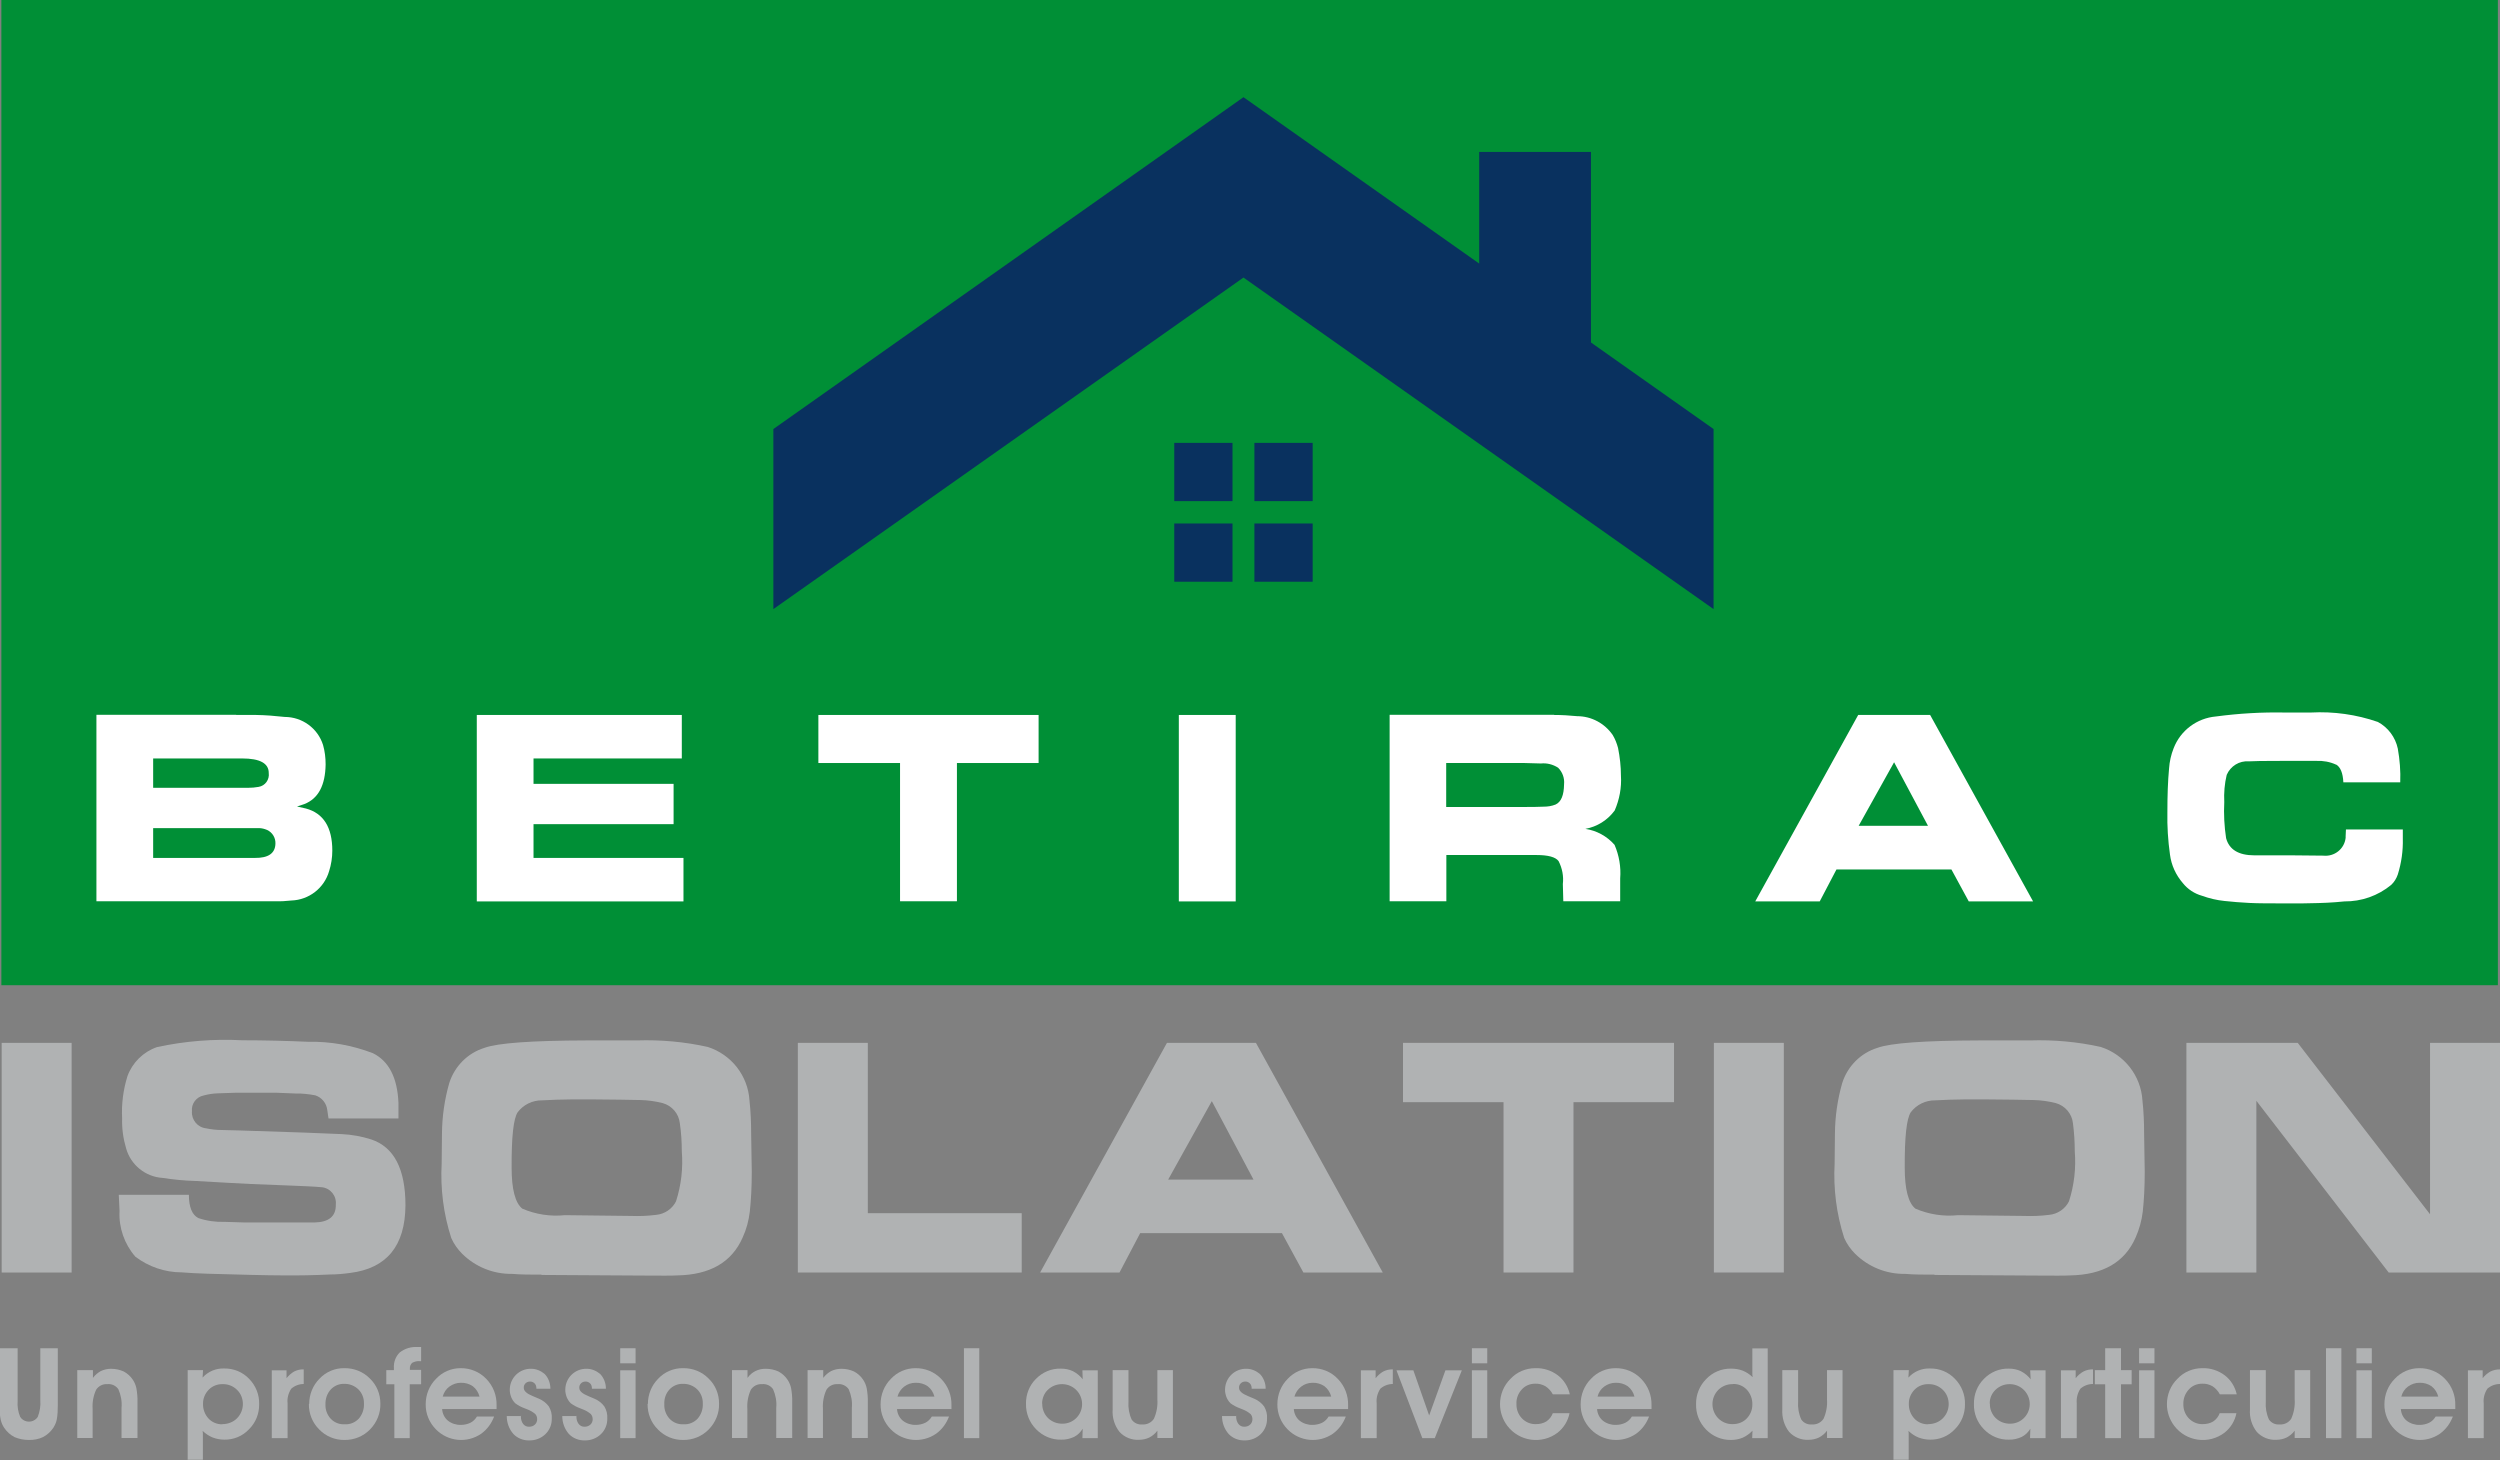 <?xml version="1.0" encoding="UTF-8"?><svg id="Calque_1" xmlns="http://www.w3.org/2000/svg" viewBox="0 0 164.38 96"><rect x="0" y="0" width="164.38" height="96" fill="#808080" stroke="none"/><defs><style>.cls-1{fill:#fff;}.cls-2{fill:#008f36;}.cls-3{fill:#09315f;}.cls-4{fill:#b0b2b3;}</style></defs><g><g><path class="cls-4" d="m.11,68.57h4.6v15.1H.11v-15.1Z"/><path class="cls-4" d="m12.42,78.56c0,.81.21,1.32.62,1.53.56.19,1.15.27,1.74.25l1.31.04h4.59c.96-.02,1.42-.42,1.4-1.18.06-.57-.36-1.09-.94-1.14,0,0-.01,0-.02,0-.17-.02-.48-.04-.93-.06l-.93-.04-2.77-.11-1.35-.07-2.31-.13c-.72-.02-1.43-.09-2.14-.2-1.13-.07-2.1-.86-2.4-1.95-.19-.64-.28-1.3-.26-1.96-.05-.94.07-1.88.35-2.78.33-.9,1.04-1.6,1.94-1.91,1.84-.4,3.73-.55,5.61-.45,1.52,0,2.97.04,4.34.1,1.45-.03,2.9.23,4.25.75,1.05.52,1.61,1.61,1.68,3.27v1.02h-4.6l-.08-.55c-.05-.45-.36-.83-.79-.97-.43-.08-.87-.13-1.31-.12l-1.24-.05h-2.69l-1.19.04c-.31.01-.61.06-.91.14-.49.1-.82.55-.77,1.04-.04.56.37,1.06.93,1.12.34.07.68.11,1.02.11l1.19.03,4.24.14,2.46.1c.66.03,1.32.15,1.95.35,1.5.5,2.25,1.95,2.25,4.34-.02,2.66-1.23,4.14-3.65,4.44-.44.06-.88.1-1.32.1-1.01.05-2.03.07-3.06.06-1.11,0-2.77-.05-4.98-.11-.65-.02-1.22-.05-1.71-.09-1.1,0-2.17-.37-3.04-1.03-.72-.83-1.1-1.91-1.04-3.01l-.05-1.06h4.6Z"/><path class="cls-4" d="m35.62,83.81c-.74,0-1.39,0-1.95-.05-1.23.02-2.41-.46-3.28-1.32-.3-.3-.55-.65-.72-1.04-.51-1.58-.72-3.24-.63-4.9l.02-1.96c.01-1.13.17-2.25.48-3.33.35-1.1,1.21-1.97,2.31-2.31.86-.32,3.11-.48,6.73-.49h3.31c1.56-.05,3.13.09,4.65.43,1.55.5,2.64,1.89,2.74,3.52.08.73.11,1.47.11,2.2l.04,2.49c0,1.02-.05,1.89-.13,2.62-.07.59-.22,1.16-.47,1.7-.71,1.62-2.14,2.45-4.29,2.49-.3.02-1.08.02-2.34.01l-6.6-.04Zm5.87-3.86c.55.02,1.1,0,1.65-.07.56-.05,1.06-.39,1.31-.89.34-1.06.47-2.18.38-3.29,0-.62-.04-1.24-.13-1.85-.07-.63-.52-1.15-1.13-1.32-.48-.12-.97-.19-1.46-.2-.83-.02-1.81-.03-2.94-.04h-1.66c-.62,0-1.24.03-1.86.06-.63-.01-1.23.28-1.61.78-.28.42-.41,1.63-.4,3.65,0,1.42.24,2.32.7,2.69.88.38,1.85.53,2.8.43l4.34.05Z"/><path class="cls-4" d="m57.06,68.57v11.2h10.12v3.9h-14.72v-15.1h4.6Z"/><path class="cls-4" d="m76.73,68.57h5.85l8.34,15.1h-5.22l-1.41-2.59h-9.32l-1.36,2.59h-5.22l8.34-15.1Zm.08,8.99h5.61l-2.74-5.16-2.87,5.16Z"/><path class="cls-4" d="m110.07,68.57v3.9h-6.61v11.2h-4.6v-11.2h-6.61v-3.9h17.83Z"/><path class="cls-4" d="m112.69,68.57h4.6v15.1h-4.6v-15.1Z"/><path class="cls-4" d="m127.21,83.81c-.74,0-1.39,0-1.95-.05-1.23.02-2.41-.46-3.28-1.32-.3-.3-.55-.65-.72-1.04-.51-1.58-.72-3.24-.63-4.9l.02-1.96c.01-1.13.17-2.25.48-3.33.35-1.1,1.21-1.97,2.31-2.31.86-.32,3.11-.48,6.73-.49h3.31c1.56-.05,3.13.09,4.65.43,1.55.5,2.64,1.89,2.74,3.52.08.73.11,1.47.11,2.2l.04,2.49c0,1.02-.05,1.89-.13,2.62-.07.59-.23,1.16-.47,1.7-.71,1.62-2.14,2.45-4.29,2.49-.3.02-1.08.02-2.34.01l-6.6-.04Zm5.87-3.86c.55.02,1.1,0,1.65-.07.56-.05,1.06-.39,1.31-.89.34-1.06.47-2.18.38-3.29,0-.62-.04-1.24-.12-1.85-.07-.63-.52-1.15-1.13-1.32-.48-.12-.97-.19-1.46-.2-.83-.02-1.81-.03-2.94-.04h-1.66c-.62,0-1.24.03-1.86.06-.63-.01-1.23.28-1.61.78-.28.42-.41,1.63-.4,3.65,0,1.42.24,2.32.7,2.69.88.38,1.85.53,2.8.43l4.34.05Z"/><path class="cls-4" d="m151.08,68.57l8.7,11.27v-11.27h4.6v15.1h-7.32l-8.7-11.29v11.29h-4.6v-15.1h7.32Z"/></g><rect class="cls-2" x=".09" width="164.15" height="64.78"/><g><path class="cls-1" d="m15.52,47.01c.59,0,1.02,0,1.32,0,.63.01,1.25.06,1.88.13,1.15,0,2.17.74,2.52,1.84.12.42.17.84.17,1.28-.02,1.38-.48,2.25-1.4,2.61l-.48.16.58.13c1.16.31,1.74,1.24,1.74,2.77,0,.46-.07.91-.21,1.35-.32,1.11-1.32,1.89-2.48,1.93-.36.04-.71.06-1.07.05H6.34v-12.26h9.19Zm-5.45,2.86v1.93h6.24c.23,0,.47-.02.69-.06.44-.07.73-.48.67-.92,0-.63-.58-.95-1.75-.95h-5.86Zm0,4.58v1.96h6.69c.88.01,1.33-.3,1.35-.93.02-.39-.2-.75-.55-.91-.17-.07-.35-.12-.53-.12h-6.96Z"/><path class="cls-1" d="m31.35,47.01h13.48v2.86h-9.75v1.67h9.21v2.65h-9.21v2.22h9.86v2.86h-13.59v-12.26Z"/><path class="cls-1" d="m68.29,47.01v3.16h-5.37v9.09h-3.74v-9.09h-5.37v-3.16h14.47Z"/><path class="cls-1" d="m77.51,47.01h3.74v12.26h-3.74v-12.26Z"/><path class="cls-1" d="m102.18,47.01c.51,0,1.02.03,1.52.08.94,0,1.81.47,2.34,1.24.16.27.27.55.35.85.12.6.19,1.22.19,1.83.05.78-.1,1.56-.41,2.28-.47.64-1.16,1.07-1.93,1.21.74.11,1.42.48,1.92,1.05.3.7.43,1.45.37,2.21v1.5h-3.74l-.03-1.13c.06-.52-.04-1.04-.28-1.51-.2-.27-.69-.4-1.45-.4h-5.93v3.04h-3.73v-12.26h10.82Zm-7.09,3.16v2.89h5.23c.37,0,.76,0,1.18-.02.27,0,.53-.04.78-.14.37-.17.55-.61.56-1.33.04-.4-.1-.8-.39-1.09-.34-.22-.74-.32-1.13-.28l-1.09-.03h-5.13Z"/><path class="cls-1" d="m122.16,47.01h4.75l6.77,12.26h-4.23l-1.14-2.1h-7.56l-1.1,2.1h-4.24l6.77-12.26Zm.06,7.29h4.55l-2.23-4.18-2.33,4.18Z"/><path class="cls-1" d="m153.61,50.28c-.41-.19-.86-.27-1.31-.25h-2.28c-1.16,0-1.88.01-2.15.03-.63-.05-1.21.31-1.46.89-.14.58-.19,1.19-.16,1.79-.04.79,0,1.58.12,2.37.2.75.82,1.13,1.86,1.13h2.47s2.06.02,2.06.02c.73.08,1.39-.44,1.47-1.17,0-.03,0-.07,0-.1l.02-.45h3.74v.6c.02.8-.09,1.59-.33,2.36-.09.26-.23.49-.43.68-.87.72-1.96,1.1-3.09,1.09-.75.08-1.51.11-2.28.12-.33.01-.81.02-1.44.01-1.12,0-1.96,0-2.52-.03-.56-.03-1.11-.07-1.64-.13-.5-.05-1-.17-1.47-.34-.5-.14-.94-.43-1.26-.83-.46-.53-.76-1.18-.85-1.88-.13-.93-.19-1.86-.17-2.8,0-1.06.03-2.01.11-2.86.03-.45.13-.9.3-1.33.45-1.17,1.53-1.98,2.78-2.09,1.5-.2,3.02-.29,4.54-.26h1.7c1.5-.08,3,.13,4.41.62.67.36,1.15,1,1.31,1.75.13.73.19,1.48.16,2.22h-3.74c-.03-.62-.19-1.01-.49-1.18Z"/></g><g><polygon class="cls-3" points="112.67 28.21 104.61 22.52 104.61 9.99 97.26 9.99 97.26 17.33 81.76 6.39 50.85 28.21 50.85 40.05 81.76 18.25 112.67 40.05 112.67 28.21"/><g><g><rect class="cls-3" x="82.48" y="29.12" width="3.83" height="3.83"/><rect class="cls-3" x="77.21" y="29.12" width="3.83" height="3.83"/></g><g><rect class="cls-3" x="82.48" y="34.42" width="3.83" height="3.83"/><rect class="cls-3" x="77.21" y="34.42" width="3.83" height="3.83"/></g></g></g></g><g><path class="cls-4" d="m0,88.65h1.16v3.47c-.03.36.03.72.17,1.05.21.32.65.4.96.19.08-.05.14-.12.19-.19.14-.35.2-.73.17-1.11v-3.41h1.15v3.75c0,.32-.01.64-.07.95-.04.19-.12.37-.23.54-.17.25-.4.46-.67.6-.29.14-.62.2-.94.19-.32,0-.64-.06-.94-.19-.27-.14-.5-.35-.67-.6-.11-.16-.18-.33-.23-.52-.06-.29-.08-.59-.07-.88v-3.83Z"/><path class="cls-4" d="m6.11,90.09v.51c.14-.19.32-.34.52-.45.21-.1.44-.15.67-.15.29,0,.58.06.84.18.24.13.45.32.6.55.11.17.19.36.23.56.05.3.08.6.07.9v2.36h-1.05v-1.98c.04-.42-.04-.85-.21-1.23-.16-.23-.44-.36-.72-.33-.3-.02-.58.12-.74.37-.18.39-.26.83-.23,1.26v1.91h-1.01v-4.46h1.01Z"/><path class="cls-4" d="m12.34,96v-5.91h1.01l-.03.49c.36-.4.88-.62,1.42-.6.62-.01,1.21.23,1.64.68.44.45.68,1.05.66,1.67.01.62-.23,1.22-.67,1.65-.42.45-1.01.69-1.62.68-.26,0-.52-.05-.76-.14-.25-.1-.47-.25-.67-.44.01.06.02.12.02.18,0,.06,0,.16,0,.28v1.44h-1.01Zm2.28-2.36c.36,0,.71-.13.96-.38.25-.25.39-.59.39-.94,0-.35-.13-.69-.38-.93-.25-.25-.59-.39-.95-.38-.34-.01-.68.12-.92.37-.24.25-.38.58-.37.93-.01.35.12.7.36.96.23.25.57.39.91.38Z"/><path class="cls-4" d="m19.98,91c-.31,0-.6.11-.83.31-.19.29-.28.63-.24.97v2.28h-1.04v-4.46h.97v.52c.14-.18.31-.33.5-.44.2-.1.41-.15.63-.14v.97Z"/><path class="cls-4" d="m20.33,92.31c0-.62.24-1.22.68-1.66.42-.45,1.02-.7,1.63-.69.63-.01,1.24.23,1.68.68.45.43.69,1.02.69,1.64.02.64-.23,1.25-.68,1.71-.44.45-1.05.7-1.68.69-.62.01-1.23-.24-1.66-.69-.45-.44-.69-1.05-.68-1.68Zm2.3-1.32c-.33-.01-.66.13-.88.37-.24.26-.36.61-.35.97-.02.35.11.7.35.96.24.25.57.38.92.36.35.02.68-.12.92-.37.24-.28.36-.63.34-1,.01-.35-.12-.68-.37-.93-.25-.24-.59-.37-.94-.36h0Z"/><path class="cls-4" d="m27.69,90.09v.93h-.75v3.54h-1.01v-3.54h-.53v-.93h.5v-.12c-.03-.39.11-.78.39-1.05.34-.26.76-.38,1.18-.35.02,0,.06,0,.11,0,.05,0,.09,0,.11,0v.93h-.09c-.17-.02-.35.03-.5.11-.11.1-.16.25-.15.39v.07h.73Z"/><path class="cls-4" d="m29.07,92.65c.02.29.15.57.38.76.24.19.55.29.86.28.22,0,.43-.05.62-.14.18-.09.33-.24.43-.41h1.13c-.17.45-.46.85-.85,1.13-.93.64-2.18.52-2.97-.28-.44-.44-.69-1.04-.68-1.66,0-.63.24-1.23.68-1.67.42-.45,1-.7,1.61-.7.63-.01,1.25.24,1.69.7.46.47.7,1.1.68,1.75,0,.07,0,.12,0,.15,0,.03,0,.07,0,.09h-3.57Zm2.46-.82c-.07-.27-.22-.51-.44-.68-.23-.16-.51-.24-.79-.23-.27,0-.53.09-.75.25-.22.16-.37.39-.44.66h2.43Z"/><path class="cls-4" d="m34.25,93.08v.08c0,.17.05.34.15.47.09.12.24.19.39.18.14,0,.28-.04.38-.14.1-.09.15-.22.15-.35,0-.13-.04-.25-.12-.34-.15-.13-.32-.23-.5-.3-.05-.02-.11-.05-.2-.08-.22-.08-.43-.19-.62-.33-.12-.12-.21-.26-.27-.41-.06-.17-.1-.34-.09-.52.02-.76.65-1.36,1.41-1.34.32,0,.63.13.88.34.25.26.38.61.38.97h-.92v-.02c0-.12-.03-.24-.12-.33-.08-.08-.2-.13-.31-.12-.11,0-.21.04-.29.12-.08.08-.12.19-.11.3,0,.2.2.38.6.54.17.07.3.13.4.17.26.11.48.28.65.51.14.24.21.51.19.79.01.39-.14.76-.42,1.03-.28.27-.67.42-1.06.41-.39.01-.78-.14-1.05-.43-.28-.32-.43-.74-.43-1.17h.95Z"/><path class="cls-4" d="m37.9,93.08v.08c0,.17.05.34.15.47.09.12.24.19.39.18.14,0,.27-.04.38-.14.1-.09.15-.22.15-.35,0-.13-.04-.25-.12-.34-.15-.13-.32-.23-.5-.3-.05-.02-.11-.05-.2-.08-.22-.08-.43-.19-.62-.33-.12-.12-.21-.26-.27-.41-.06-.17-.1-.34-.09-.52.02-.76.65-1.36,1.41-1.34.32,0,.63.13.88.34.25.26.38.61.38.97h-.92v-.02c0-.12-.03-.24-.12-.33-.08-.08-.2-.13-.31-.12-.11,0-.21.04-.29.12-.08.08-.12.19-.11.3,0,.2.2.38.6.54.16.07.3.13.4.17.26.11.48.28.65.51.14.24.21.51.19.79.01.39-.14.76-.42,1.03-.28.27-.67.42-1.06.41-.39.01-.78-.14-1.05-.43-.28-.32-.43-.74-.43-1.17h.95Z"/><path class="cls-4" d="m41.79,89.64h-1.01v-.99h1.01v.99Zm-1.01,4.92v-4.46h1.01v4.46h-1.01Z"/><path class="cls-4" d="m42.6,92.31c0-.62.24-1.22.68-1.66.42-.45,1.02-.7,1.63-.69.63-.01,1.24.23,1.68.68.45.43.69,1.02.69,1.64.02.64-.23,1.25-.68,1.71-.44.45-1.05.7-1.68.69-.62.01-1.23-.24-1.66-.69-.45-.44-.69-1.05-.68-1.68Zm2.3-1.32c-.33-.01-.66.13-.88.37-.24.26-.36.61-.34.97-.02.35.11.7.35.96.24.25.57.38.92.36.35.02.68-.12.92-.37.24-.28.36-.63.34-1,.01-.35-.12-.68-.37-.93-.25-.24-.59-.37-.94-.36h0Z"/><path class="cls-4" d="m49.15,90.09v.51c.27-.39.72-.61,1.2-.6.29,0,.58.06.84.18.24.13.45.32.6.55.11.17.19.36.23.56.05.3.08.6.07.9v2.36h-1.05v-1.98c.04-.42-.04-.85-.21-1.23-.16-.23-.44-.36-.72-.33-.3-.02-.58.12-.74.37-.18.39-.26.83-.23,1.26v1.91h-1.01v-4.46h1.01Z"/><path class="cls-4" d="m54.13,90.09v.51c.14-.19.32-.34.52-.45.21-.1.44-.15.67-.15.29,0,.58.06.84.18.24.13.45.32.6.55.11.17.19.36.23.56.05.3.08.6.07.9v2.36h-1.05v-1.98c.04-.42-.04-.85-.21-1.23-.16-.23-.44-.36-.72-.33-.3-.02-.58.12-.74.37-.18.39-.26.83-.23,1.26v1.91h-1.01v-4.46h1.01Z"/><path class="cls-4" d="m58.98,92.65c.02.29.15.57.38.76.24.19.55.29.86.28.22,0,.43-.05.62-.14.18-.09.33-.24.43-.41h1.13c-.17.45-.46.85-.85,1.13-.93.64-2.18.52-2.97-.28-.44-.44-.69-1.04-.68-1.66,0-.63.24-1.23.68-1.67.42-.45,1-.7,1.61-.7.63-.01,1.25.24,1.69.7.46.47.7,1.1.68,1.75,0,.07,0,.12,0,.15,0,.03,0,.07,0,.09h-3.57Zm2.46-.82c-.07-.27-.22-.51-.44-.68-.23-.16-.51-.24-.8-.23-.56,0-1.04.37-1.19.91h2.43Z"/><path class="cls-4" d="m63.38,94.56v-5.91h1.01v5.91h-1.01Z"/><path class="cls-4" d="m71.17,94.56l.02-.62c-.14.23-.33.42-.57.54-.26.12-.55.19-.83.18-.62.02-1.22-.23-1.66-.68-.44-.44-.68-1.05-.67-1.67-.01-.62.22-1.22.66-1.65.43-.44,1.02-.69,1.64-.67.27,0,.54.05.79.17.25.13.47.31.64.53l-.02-.59h1.01v4.46h-1.01Zm-2.64-2.27c-.01.36.13.7.38.95.26.25.6.38.96.37.7,0,1.27-.57,1.28-1.27.01-.72-.56-1.31-1.28-1.33-.02,0-.03,0-.05,0-.34,0-.67.13-.92.37-.25.24-.38.57-.38.91Z"/><path class="cls-4" d="m73.16,90.09h1.04v2.06c-.03.41.04.82.21,1.19.16.23.43.35.71.32.3.02.58-.12.75-.37.18-.4.26-.84.23-1.27v-1.93h1.02v4.46h-1.02v-.48c-.14.19-.32.34-.53.45-.21.1-.44.15-.67.15-.48.03-.96-.16-1.29-.52-.33-.42-.49-.95-.45-1.48v-2.58Z"/><path class="cls-4" d="m81.28,93.08v.08c0,.17.05.34.15.47.09.12.24.19.39.18.14,0,.28-.04.38-.14.1-.09.15-.22.15-.35,0-.13-.04-.25-.12-.34-.15-.13-.32-.23-.5-.3-.05-.02-.11-.05-.2-.08-.22-.08-.43-.19-.62-.33-.12-.12-.21-.26-.27-.41-.06-.17-.1-.34-.09-.52.02-.76.65-1.36,1.41-1.34.32,0,.63.13.88.34.25.26.38.61.38.97h-.92v-.02c0-.12-.03-.24-.12-.33-.08-.08-.2-.13-.31-.12-.11,0-.21.04-.29.12-.08.08-.12.19-.11.3,0,.2.2.38.6.54.17.07.3.13.4.17.26.11.48.28.65.51.14.24.21.51.19.79.01.39-.14.76-.42,1.03-.28.27-.67.42-1.06.41-.39.01-.78-.14-1.05-.43-.28-.32-.43-.74-.43-1.17h.95Z"/><path class="cls-4" d="m85.07,92.65c.02.29.15.57.38.76.24.19.55.29.86.28.21,0,.43-.05.62-.14.18-.09.33-.24.43-.41h1.13c-.17.45-.46.85-.85,1.13-.93.64-2.18.52-2.97-.28-.44-.44-.69-1.04-.68-1.66,0-.63.24-1.23.68-1.67.42-.45,1-.7,1.61-.7.63-.01,1.25.24,1.68.7.46.47.7,1.1.68,1.75,0,.07,0,.12,0,.15,0,.03,0,.07,0,.09h-3.57Zm2.46-.82c-.07-.27-.22-.51-.44-.68-.23-.16-.51-.24-.79-.23-.56,0-1.04.38-1.19.91h2.42Z"/><path class="cls-4" d="m91.59,91c-.31,0-.6.11-.83.31-.19.29-.28.63-.24.97v2.28h-1.04v-4.46h.97v.52c.14-.18.31-.33.5-.44.2-.1.41-.15.63-.14v.97Z"/><path class="cls-4" d="m94.34,94.56h-.82l-1.7-4.46h1.11l1.04,2.97,1.07-2.97h1.08l-1.78,4.46Z"/><path class="cls-4" d="m97.79,89.64h-1.01v-.99h1.01v.99Zm-1.01,4.92v-4.46h1.01v4.46h-1.01Z"/><path class="cls-4" d="m102.1,91.68c-.11-.21-.28-.4-.48-.53-.21-.12-.44-.18-.68-.17-.34,0-.66.13-.88.38-.24.26-.37.6-.35.96-.01.35.12.69.36.94.24.25.57.39.91.38.25,0,.49-.05.7-.18.19-.13.34-.32.42-.54h1.1c-.1.51-.38.96-.78,1.28-1.04.79-2.52.59-3.31-.45-.31-.41-.48-.91-.48-1.42,0-.63.24-1.23.69-1.67.42-.45,1.01-.7,1.63-.7.53-.02,1.05.15,1.47.46.41.31.69.76.8,1.26h-1.1Z"/><path class="cls-4" d="m105.01,92.65c.02.29.15.57.38.76.24.19.55.29.86.28.22,0,.43-.05.62-.14.18-.09.33-.24.43-.41h1.13c-.17.45-.46.85-.85,1.13-.93.64-2.18.52-2.97-.28-.44-.44-.69-1.04-.68-1.66,0-.63.24-1.23.68-1.67.42-.45,1-.7,1.61-.7.63-.01,1.25.24,1.69.7.46.47.7,1.1.68,1.75,0,.07,0,.12,0,.15,0,.03,0,.07,0,.09h-3.57Zm2.46-.82c-.07-.27-.22-.51-.44-.68-.23-.16-.51-.24-.8-.23-.27,0-.53.09-.75.25-.22.16-.37.39-.44.66h2.43Z"/><path class="cls-4" d="m116.23,88.65v5.91h-1.02l.02-.49c-.18.19-.4.35-.64.46-.24.1-.51.15-.77.15-.62.01-1.21-.24-1.64-.68-.44-.45-.68-1.05-.66-1.68-.01-.62.23-1.21.67-1.65.42-.44,1.01-.69,1.63-.68.26,0,.52.04.76.13.25.1.47.25.66.43,0-.05-.01-.11-.02-.17,0-.06,0-.16,0-.28v-1.44h1.02Zm-2.29,2.36c-.36-.01-.71.13-.96.38-.51.52-.51,1.35,0,1.87.25.25.59.39.95.38.35,0,.68-.12.92-.37.24-.25.38-.58.37-.93.01-.35-.12-.7-.36-.96-.23-.25-.56-.39-.91-.38Z"/><path class="cls-4" d="m117.19,90.09h1.04v2.06c-.03.41.04.82.21,1.19.16.23.43.35.71.32.3.02.58-.12.75-.37.18-.4.26-.84.23-1.27v-1.93h1.02v4.46h-1.02v-.48c-.14.19-.32.34-.53.45-.21.1-.44.15-.67.15-.48.03-.96-.16-1.29-.52-.33-.42-.48-.95-.45-1.48v-2.58Z"/><path class="cls-4" d="m124.5,96v-5.91h1.01l-.03.49c.36-.4.88-.62,1.42-.6.62-.01,1.21.23,1.64.68.44.45.68,1.05.66,1.67.01.62-.23,1.22-.67,1.65-.42.45-1.01.69-1.62.68-.26,0-.52-.05-.76-.14-.25-.1-.47-.25-.67-.44.01.06.02.12.02.18,0,.06,0,.16,0,.28v1.44h-1.01Zm2.28-2.36c.36,0,.71-.13.96-.38.25-.25.39-.58.39-.94,0-.35-.13-.69-.38-.93-.25-.25-.59-.39-.95-.38-.34-.01-.68.12-.92.37-.24.25-.38.58-.37.93-.01.35.12.7.36.96.23.25.57.39.91.38h0Z"/><path class="cls-4" d="m133.48,94.56l.02-.62c-.14.23-.33.42-.57.54-.26.12-.55.19-.83.18-.62.02-1.22-.23-1.65-.68-.44-.44-.68-1.05-.66-1.67-.01-.62.22-1.21.66-1.65.43-.44,1.02-.69,1.64-.67.27,0,.54.05.79.17.25.13.47.31.64.53l-.03-.59h1.01v4.46h-1.01Zm-2.64-2.27c-.01.36.13.7.38.95.26.25.6.38.96.37.7,0,1.27-.57,1.28-1.27.01-.72-.56-1.31-1.28-1.33-.02,0-.04,0-.05,0-.34,0-.67.13-.92.37-.25.24-.39.57-.38.91Z"/><path class="cls-4" d="m137.62,91c-.31,0-.6.11-.83.31-.19.29-.27.63-.24.97v2.28h-1.04v-4.46h.97v.52c.14-.18.31-.33.51-.44.2-.1.41-.15.63-.14v.97Z"/><path class="cls-4" d="m138.42,94.56v-3.54h-.68v-.93h.68v-1.44h1.04v1.44h.7v.93h-.7v3.54h-1.04Z"/><path class="cls-4" d="m141.66,89.64h-1.01v-.99h1.01v.99Zm-1.01,4.92v-4.46h1.01v4.46h-1.01Z"/><path class="cls-4" d="m145.96,91.68c-.11-.21-.28-.4-.48-.53-.21-.12-.44-.18-.68-.17-.34,0-.66.13-.88.38-.24.26-.37.6-.36.96-.01.35.12.69.36.94.24.25.57.39.91.38.25,0,.49-.05.7-.18.19-.13.34-.32.42-.54h1.1c-.1.51-.38.96-.78,1.28-1.04.79-2.52.59-3.31-.45-.31-.41-.48-.91-.48-1.42,0-.63.24-1.23.69-1.67.42-.45,1.01-.7,1.63-.7.53-.02,1.05.15,1.47.46.41.31.69.76.8,1.26h-1.1Z"/><path class="cls-4" d="m147.94,90.09h1.04v2.06c-.03.41.04.82.21,1.19.16.23.43.35.71.32.3.02.58-.12.75-.37.18-.4.26-.84.23-1.27v-1.93h1.02v4.46h-1.02v-.48c-.14.19-.32.34-.53.45-.21.1-.44.15-.67.15-.48.03-.96-.16-1.29-.52-.33-.42-.49-.95-.45-1.48v-2.58Z"/><path class="cls-4" d="m152.94,94.56v-5.91h1.01v5.91h-1.01Z"/><path class="cls-4" d="m155.95,89.64h-1.01v-.99h1.01v.99Zm-1.01,4.92v-4.46h1.01v4.46h-1.01Z"/><path class="cls-4" d="m157.86,92.65c.02.29.15.57.38.76.24.19.55.29.86.28.22,0,.43-.05.62-.14.18-.09.33-.24.43-.41h1.13c-.17.45-.46.85-.85,1.13-.93.64-2.18.52-2.97-.28-.44-.44-.69-1.04-.68-1.66,0-.63.24-1.23.68-1.67.42-.45,1-.7,1.61-.7.63-.01,1.25.24,1.69.7.46.47.7,1.1.68,1.75,0,.07,0,.12,0,.15,0,.03,0,.07,0,.09h-3.57Zm2.46-.82c-.07-.27-.22-.51-.44-.68-.23-.16-.51-.24-.8-.23-.27,0-.53.09-.75.25-.22.16-.37.39-.44.66h2.43Z"/><path class="cls-4" d="m164.38,91c-.31,0-.6.11-.83.31-.19.29-.28.63-.24.97v2.28h-1.04v-4.46h.97v.52c.14-.18.31-.33.51-.44.2-.1.41-.14.63-.14v.97Z"/></g></svg>